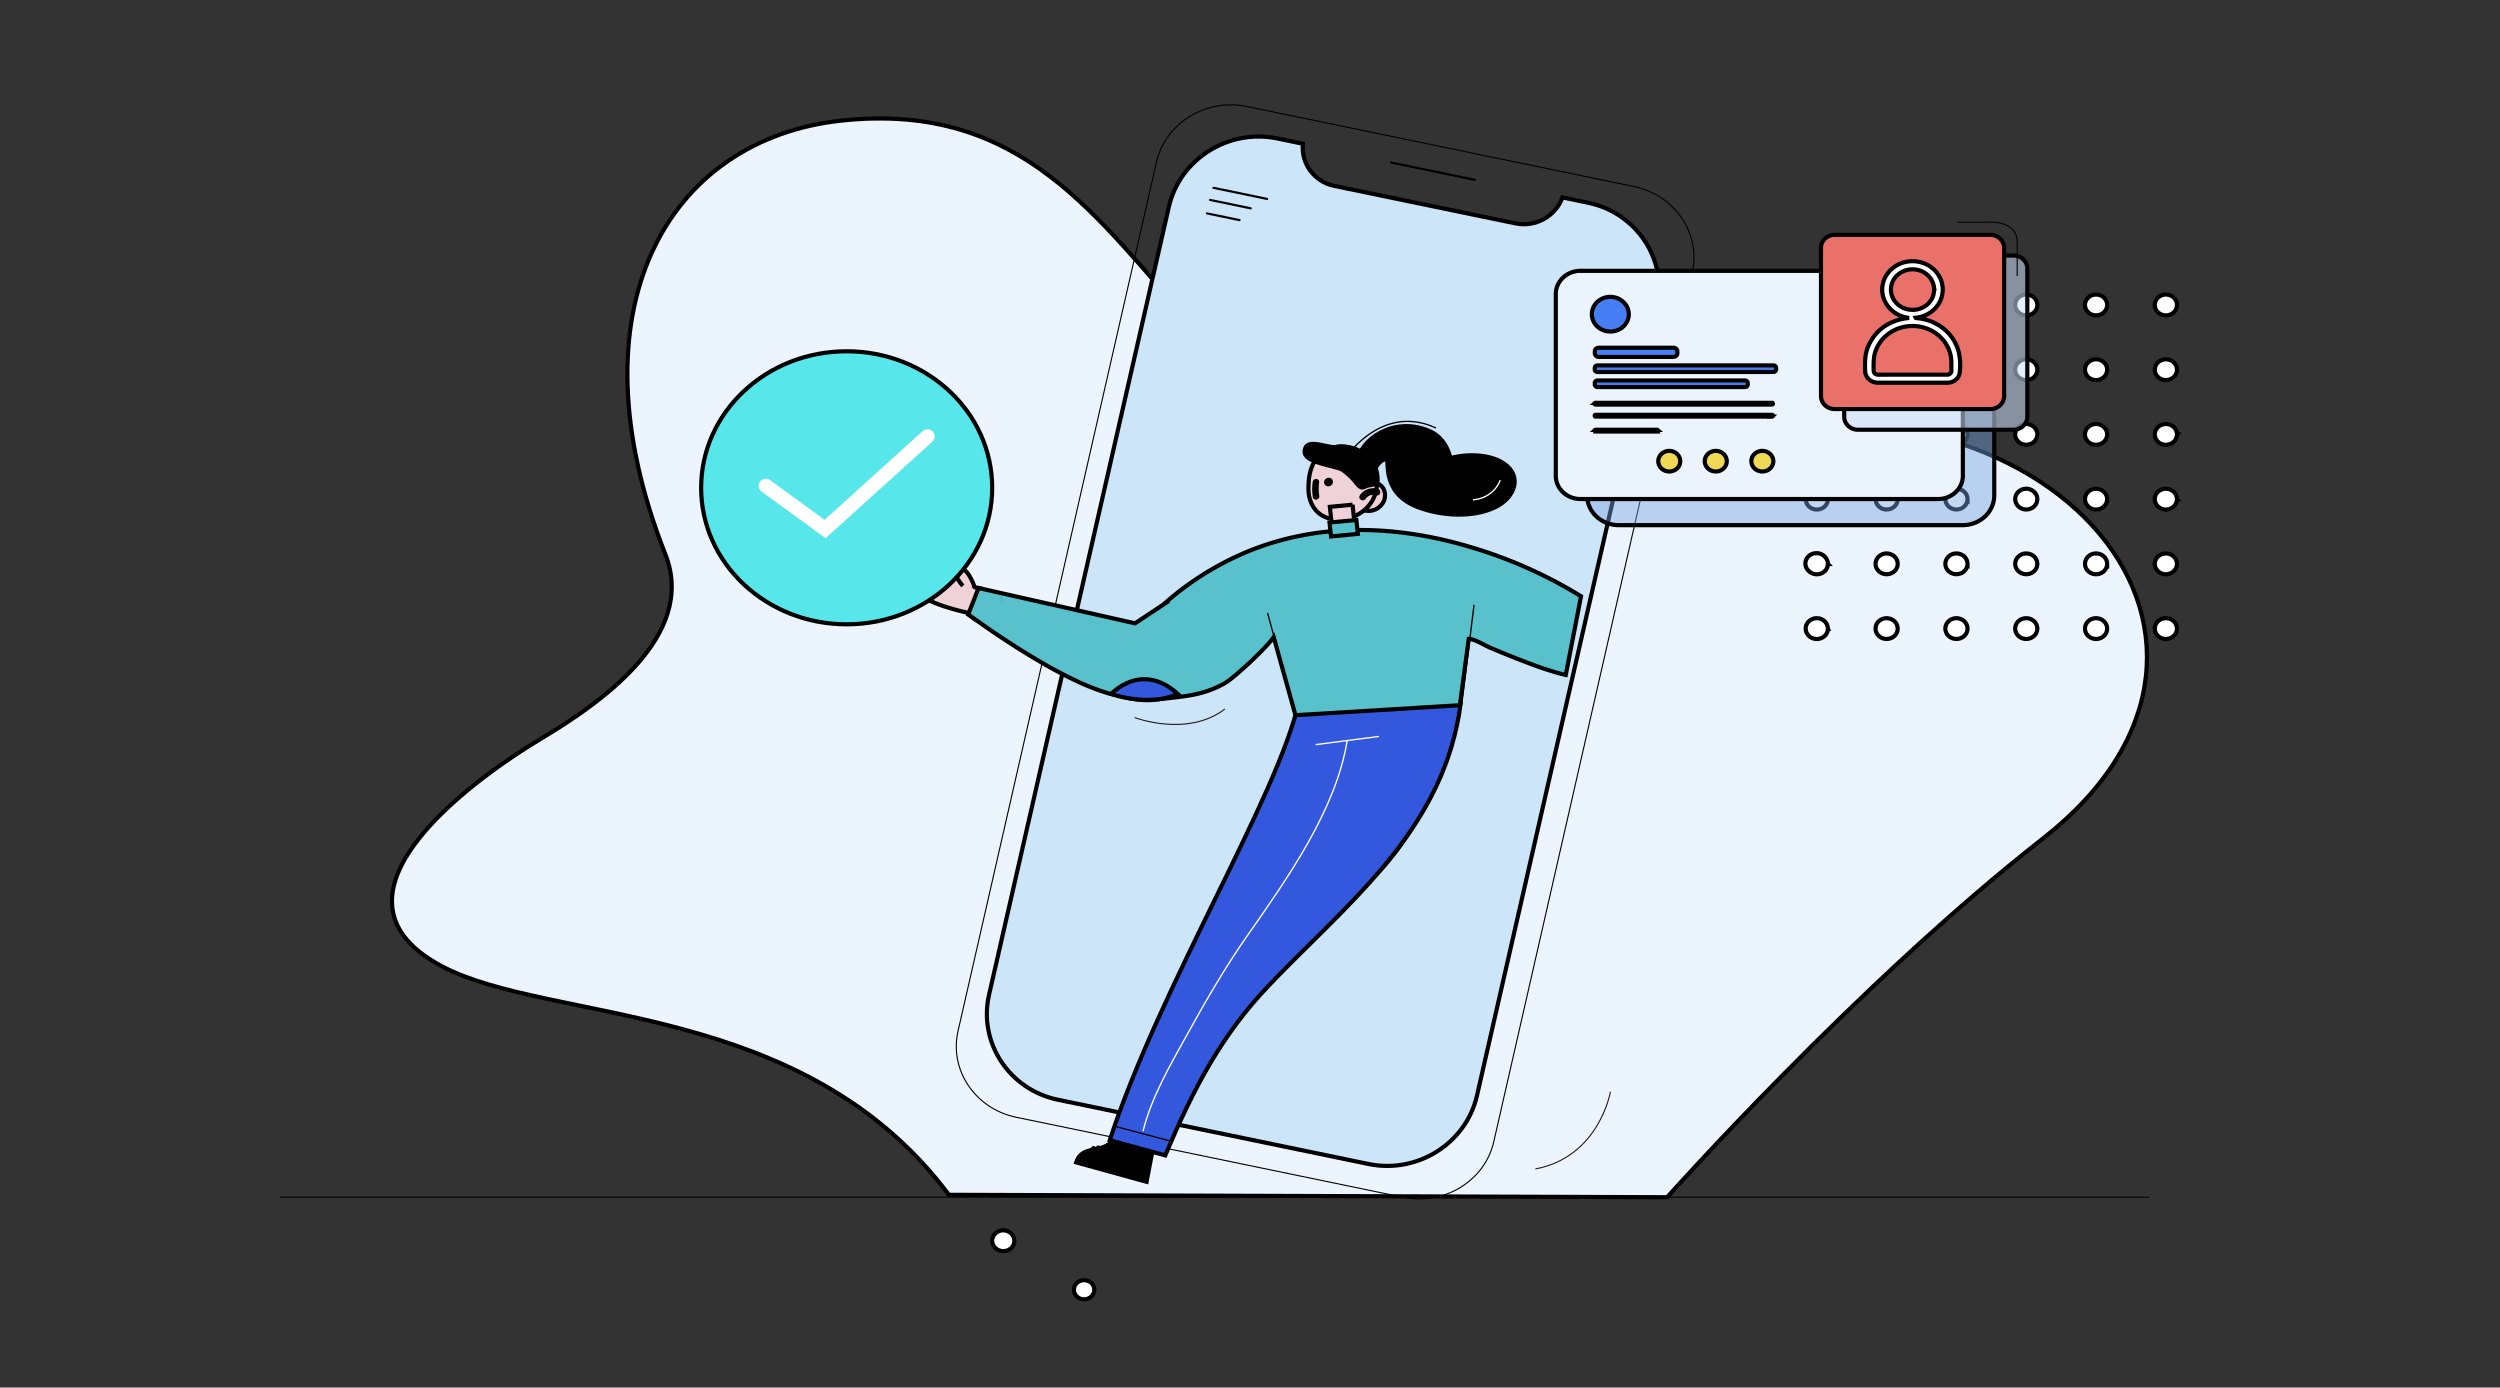 <svg width="600" height="333" xmlns="http://www.w3.org/2000/svg" fill="none">
 <rect width="100%" height="100%" fill="#333333" stroke="none"/>
 <g id="Layer_1">
  <title>Layer 1</title>
  <g stroke="null">
   <path stroke="null" fill="#ECF4FD" d="m129.653,177.395c13.537,-8.085 37.891,-24.44 30.037,-44.353c-23.246,-58.953 0.568,-99.671 42.357,-104.108c87.064,-9.245 71.083,113.823 198.718,77.629c89.231,-25.317 151.471,46.184 89.569,94.655c-44.576,34.883 -90.221,86.115 -90.221,86.115l-172.382,-0.582c-35.108,-46.955 -95.924,-41.078 -121.846,-54.934c-32.389,-17.323 10.706,-46.614 23.781,-54.419"/>
   <g stroke="null" clip-path="url(#svg_95)">
    <path stroke="null" fill="#CDE5F9" d="m180.492,264.784c-9.58,5.438 3.467,22.621 3.467,22.621l-11.104,7.711c-4.322,-1.919 -6.742,-4.23 -8.061,-6.427l-7.804,8.237c-5.406,-0.224 -11.092,-1.902 -13.705,-6.697c-0.825,-1.515 -0.894,-3.492 -0.961,-5.438c-0.087,-2.541 -0.174,-5.031 -1.94,-6.375c-1.436,-1.089 -3.514,-1.554 -5.292,-1.845c-0.923,-0.156 -6.237,-1.018 -6.941,-0.156c3.583,-4.386 -2.753,-1.602 -2.753,-1.602c-2.115,-0.672 -3.018,-4.525 -3.708,-7.476c-0.275,-1.172 -0.516,-2.202 -0.787,-2.832c-0.596,-1.396 -6.081,-10.823 -7.823,-10.228c7.537,-2.58 15.63,-0.798 22.08,3.449c2.735,1.815 4.518,4.303 6.046,7.059c0.173,0.3 0.489,1.031 0.875,1.928c0.978,2.268 2.416,5.596 3.155,5.685c1.092,0.132 11.68,5.756 18.267,9.299c0.112,-0.572 0.238,-0.9 0.238,-0.9c0.805,-2.126 -2.017,-5.609 -2.017,-5.609c-8.125,-6.916 -1.273,-13.515 -1.273,-13.515c2.958,-2.837 1.241,-7.866 -0.967,-10.521c-0.831,-0.998 -2.162,-1.75 -3.506,-2.508c-2.231,-1.258 -4.496,-2.538 -4.584,-5.001c-0.05,-1.376 0.735,-2.559 1.528,-3.75c0.417,-0.628 0.837,-1.258 1.137,-1.922c1.398,-3.113 -0.214,-6.482 -2.697,-8.649a30.727,28.826 0 0 0 -1.639,-1.301c-1.578,-1.195 -3.163,-2.395 -3.743,-4.174c-0.785,-2.412 0.723,-5.101 2.979,-6.467c2.258,-1.365 5.072,-1.648 7.755,-1.547c4.788,0.186 9.671,1.569 13.254,4.565c5.127,4.287 6.88,11.219 6.577,17.647c-0.229,4.815 -0.387,8.252 3.398,11.791c0.438,0.408 0.898,0.81 1.36,1.211c2.357,2.047 4.749,4.127 4.284,7.486c-0.364,2.636 -2.761,4.928 -5.095,6.251z" clip-rule="evenodd" fill-rule="evenodd"/>
    <mask stroke="null" height="57" width="48" y="189" x="60" maskUnits="userSpaceOnUse" id="svg_100">
     <path stroke="null" fill="#CDE5F9" d="m104.213,223.175c-6.27,3.794 2.269,15.782 2.269,15.782l-7.268,5.38c-2.829,-1.339 -4.413,-2.951 -5.276,-4.484l-5.108,5.747c-3.538,-0.156 -7.26,-1.327 -8.97,-4.672c-0.54,-1.057 -0.585,-2.436 -0.629,-3.794c-0.057,-1.773 -0.114,-3.51 -1.27,-4.448c-0.94,-0.76 -2.3,-1.084 -3.464,-1.287c-0.604,-0.109 -4.082,-0.71 -4.543,-0.109c2.345,-3.06 -1.802,-1.118 -1.802,-1.118c-1.384,-0.469 -1.975,-3.157 -2.427,-5.216c-0.18,-0.818 -0.338,-1.536 -0.515,-1.976c-0.39,-0.974 -3.98,-7.551 -5.12,-7.136c4.933,-1.8 10.23,-0.557 14.452,2.406c1.79,1.266 2.957,3.002 3.957,4.925c0.113,0.209 0.32,0.719 0.573,1.345c0.64,1.582 1.581,3.904 2.065,3.966c0.715,0.092 7.645,4.016 11.956,6.488c0.073,-0.399 0.156,-0.628 0.156,-0.628c0.527,-1.483 -1.32,-3.913 -1.32,-3.913c-5.318,-4.825 -0.833,-9.429 -0.833,-9.429c1.936,-1.979 0.812,-5.488 -0.633,-7.34c-0.544,-0.696 -1.415,-1.221 -2.295,-1.75c-1.46,-0.878 -2.943,-1.771 -3,-3.489c-0.033,-0.96 0.481,-1.785 1,-2.616c0.273,-0.438 0.548,-0.878 0.744,-1.341c0.915,-2.172 -0.14,-4.522 -1.765,-6.034a20.111,20.111 0 0 0 -1.073,-0.908c-1.033,-0.834 -2.07,-1.671 -2.45,-2.912c-0.514,-1.683 0.473,-3.559 1.95,-4.512c1.478,-0.952 3.32,-1.15 5.076,-1.079c3.134,0.13 6.33,1.095 8.675,3.185c3.356,2.991 4.503,7.827 4.305,12.312c-0.15,3.359 -0.253,5.757 2.224,8.226c0.287,0.285 0.588,0.565 0.89,0.845c1.543,1.428 3.108,2.879 2.804,5.223c-0.238,1.839 -1.807,3.438 -3.335,4.361z" clip-rule="evenodd" fill-rule="evenodd"/>
    </mask>
    <g stroke="#fff" stroke-miterlimit="10" stroke-width="0.198" mask="url(#svg_100)">
     <path stroke="null" d="m144.785,212.876c1.048,3.82 3.777,6.244 7.079,8.467c2.075,1.403 4.646,2.647 6.179,4.621c2.205,2.867 0.709,5.521 1.031,8.788c0.182,1.823 0.879,3.665 2.293,4.916c5.725,5.078 8.941,9.155 8.062,16.956c-1.209,10.997 -1.931,23.581 9.182,30.774m-65.517,-33.122a28.433,26.674 0 0 1 18.218,11.722c1.838,2.731 2.419,6.115 5.289,8.088c2.869,1.974 6.808,2.402 10.12,3.631c6.092,2.269 10.235,7.994 12.327,13.614"/>
    </g>
   </g>
   <g stroke="null" clip-path="url(#svg_94)">
    <path stroke="null" fill="#CDE5F9" d="m445.112,266.116c8.752,7.915 -16.284,21.86 -16.284,21.86l16.623,11.954c14.6,-3.044 13.301,-13.099 13.301,-13.099c-0.322,-2.44 3.575,-5.487 3.575,-5.487c10.392,-5.484 4.81,-14.014 4.81,-14.014c-2.403,-3.672 0.709,-8.603 3.72,-10.918c1.132,-0.871 2.733,-1.366 4.35,-1.865c2.68,-0.828 5.406,-1.671 6.13,-4.266c0.4,-1.432 -0.124,-2.851 -0.654,-4.286c-0.283,-0.761 -0.565,-1.526 -0.712,-2.3c-0.689,-3.608 1.882,-6.811 5.062,-8.547c0.66,-0.36 1.361,-0.682 2.063,-1.006c1.982,-0.913 3.969,-1.829 5.04,-3.58c1.451,-2.371 0.544,-5.544 -1.496,-7.514c-2.04,-1.971 -4.946,-2.904 -7.815,-3.403c-5.12,-0.886 -10.638,-0.519 -15.196,1.845c-6.527,3.381 -10.154,10.316 -11.488,17.199c-0.976,5.154 -1.705,8.829 -6.619,11.722c-0.573,0.337 -1.167,0.661 -1.763,0.983c-3.014,1.637 -6.07,3.297 -6.44,6.957c-0.29,2.871 1.664,5.835 3.792,7.764zm50.051,-0.288c-11.434,1.221 -34.329,25.991 -34.329,25.991l15.954,10.856c6.42,-1.164 21.851,-9.642 24.068,-15.814c0.703,-1.954 0.411,-4.333 0.124,-6.676c-0.376,-3.056 -0.743,-6.049 1.117,-7.954c1.516,-1.547 3.919,-2.444 5.991,-3.086c1.076,-0.337 7.276,-2.253 8.279,-1.339c-5.12,-4.647 2.995,-2.378 2.995,-2.378c2.406,-1.157 2.758,-5.923 3.027,-9.57c0.105,-1.448 0.2,-2.718 0.403,-3.517c0.455,-1.77 5.241,-13.974 7.436,-13.549c-9.528,-1.83 -18.904,1.648 -25.796,7.805c-2.938,2.624 -4.599,5.9 -5.91,9.454c-0.133,0.364 -0.347,1.224 -0.611,2.292c-0.724,2.92 -1.832,7.39 -2.747,7.486z" clip-rule="evenodd" fill-rule="evenodd"/>
    <mask stroke="null" height="59" width="68" y="191" x="266" maskUnits="userSpaceOnUse" id="svg_99">
     <path stroke="null" fill="#CDE5F9" d="m277.411,224.104c5.728,5.522 -10.658,15.251 -10.658,15.251l10.88,8.34c9.556,-2.124 8.706,-9.139 8.706,-9.139c-0.211,-1.702 2.34,-3.828 2.34,-3.828c6.802,-3.826 3.148,-9.777 3.148,-9.777c-1.573,-2.562 0.464,-6.002 2.435,-7.617c0.741,-0.608 1.789,-0.953 2.847,-1.301c1.754,-0.578 3.538,-1.166 4.012,-2.976c0.262,-0.999 -0.081,-1.989 -0.428,-2.99c-0.185,-0.531 -0.37,-1.065 -0.466,-1.605c-0.451,-2.517 1.232,-4.752 3.313,-5.963c0.432,-0.251 0.891,-0.476 1.35,-0.702c1.297,-0.637 2.598,-1.276 3.299,-2.498c0.95,-1.654 0.356,-3.868 -0.979,-5.242c-1.335,-1.375 -3.237,-2.026 -5.115,-2.374c-3.351,-0.618 -6.963,-0.362 -9.946,1.287c-4.272,2.359 -6.646,7.197 -7.519,11.999c-0.639,3.596 -1.116,6.16 -4.332,8.178c-0.375,0.235 -0.764,0.461 -1.154,0.686c-1.973,1.142 -3.973,2.3 -4.215,4.854c-0.19,2.003 1.089,4.071 2.482,5.417zm32.759,-0.201c-7.484,0.852 -22.469,18.133 -22.469,18.133l10.442,7.574c4.202,-0.812 14.302,-6.727 15.753,-11.033c0.46,-1.363 0.269,-3.023 0.081,-4.658c-0.246,-2.132 -0.486,-4.22 0.731,-5.549c0.992,-1.079 2.565,-1.705 3.921,-2.153c0.704,-0.235 4.762,-1.572 5.419,-0.934c-3.351,-3.242 1.96,-1.659 1.96,-1.659c1.575,-0.807 1.805,-4.132 1.981,-6.677c0.069,-1.01 0.131,-1.896 0.264,-2.454c0.298,-1.235 3.43,-9.749 4.867,-9.453c-6.236,-1.277 -12.373,1.15 -16.884,5.445c-1.923,1.831 -3.01,4.116 -3.868,6.596c-0.087,0.254 -0.227,0.854 -0.4,1.599c-0.474,2.037 -1.199,5.156 -1.798,5.223z" clip-rule="evenodd" fill-rule="evenodd"/>
    </mask>
    <g stroke="#fff" stroke-miterlimit="10" stroke-width="0.198" mask="url(#svg_99)">
     <path stroke="null" d="m496.207,219.217c-2.084,3.804 -5.595,5.759 -9.674,7.37c-2.559,1.013 -5.593,1.736 -7.722,3.494c-3.076,2.541 -2.17,5.672 -3.346,9.076c-0.657,1.891 -1.87,3.679 -3.693,4.693c-7.357,4.088 -11.806,7.676 -12.898,16.128c-1.532,11.918 -7.8,29.117 -21.408,34.241m92.745,-55.429a34.387,32.26 0 0 0 -19.593,17.051c-1.685,3.573 -1.737,7.721 -4.801,10.565c-3.132,2.904 -7.699,4.008 -11.431,6.024c-6.852,3.712 -16.675,15.775 -18.114,22.877"/>
    </g>
   </g>
   <path stroke="#000" stroke-miterlimit="10" stroke-width="0.264" d="m67.106,287.318l448.743,0"/>
   <path stroke="null" fill="#fff" d="m438.697,73.223a2.655,2.491 0 0 1 -3.201,2.409a2.658,2.494 0 0 1 0.541,-4.939a2.683,2.517 0 0 1 2.66,2.53zm16.754,0a2.658,2.494 0 0 1 -5.265,0.434a2.654,2.49 0 0 1 2.608,-2.964a2.669,2.504 0 0 1 2.46,1.567c0.133,0.307 0.199,0.634 0.197,0.963zm16.754,0a2.655,2.491 0 1 1 -1.633,-2.332a2.689,2.523 0 0 1 1.438,1.37c0.133,0.305 0.199,0.631 0.196,0.96l0,0.001zm16.757,0a2.658,2.494 0 1 1 -2.657,-2.53a2.683,2.517 0 0 1 1.887,0.748a2.674,2.508 0 0 1 0.77,1.782zm16.756,0a2.668,2.503 0 0 1 -1.668,2.282a2.658,2.494 0 0 1 -3.445,-3.282a2.665,2.5 0 0 1 2.457,-1.529a2.683,2.517 0 0 1 2.461,1.567c0.131,0.307 0.199,0.634 0.196,0.963zm16.756,0a2.655,2.491 0 0 1 -1.668,2.282a2.658,2.494 0 0 1 -3.444,-3.282a2.651,2.487 0 0 1 4.344,-0.781a2.674,2.508 0 0 1 0.769,1.782zm-83.778,15.534c-0.006,0.492 -0.168,0.97 -0.466,1.376a2.658,2.494 0 1 1 -2.194,-3.906a2.683,2.517 0 0 1 2.66,2.53zm16.754,0a2.666,2.501 0 0 1 -1.668,2.275a2.662,2.497 0 0 1 -2.88,-0.565a2.652,2.488 0 0 1 0.42,-3.823c0.435,-0.272 0.947,-0.417 1.471,-0.417a2.672,2.507 0 0 1 2.46,1.567c0.133,0.305 0.199,0.634 0.197,0.963zm16.754,0a2.649,2.485 0 0 1 -1.661,2.276a2.663,2.498 0 0 1 -2.882,-0.556a2.665,2.5 0 0 1 -0.567,-2.709a2.649,2.485 0 0 1 2.442,-1.538a2.678,2.513 0 0 1 2.657,2.53m16.768,-0.003a2.654,2.49 0 0 1 -4.548,1.71a2.652,2.488 0 0 1 0.42,-3.823c0.435,-0.272 0.947,-0.417 1.471,-0.417a2.686,2.52 0 0 1 1.887,0.748a2.674,2.508 0 0 1 0.77,1.782zm16.756,0a2.672,2.507 0 0 1 -1.668,2.282a2.671,2.505 0 0 1 -2.888,-0.565a2.66,2.495 0 0 1 2.923,-4.049a2.666,2.501 0 0 1 1.438,1.369c0.131,0.305 0.199,0.634 0.196,0.963zm16.756,0a2.658,2.494 0 1 1 -1.633,-2.332a2.689,2.523 0 0 1 1.438,1.369c0.131,0.305 0.199,0.634 0.196,0.963zm-83.778,15.533a2.655,2.491 0 0 1 -4.553,1.719a2.654,2.49 0 0 1 -0.561,-2.715a2.658,2.494 0 0 1 2.454,-1.534a2.686,2.52 0 0 1 2.66,2.53zm16.754,0a2.668,2.503 0 0 1 -1.668,2.276a2.662,2.497 0 0 1 -2.88,-0.565a2.652,2.488 0 0 1 0.42,-3.823c0.435,-0.272 0.947,-0.419 1.471,-0.419a2.668,2.503 0 0 1 1.887,0.75a2.678,2.513 0 0 1 0.77,1.78zm16.754,0a2.654,2.49 0 0 1 -5.263,0.436a2.658,2.494 0 0 1 2.608,-2.966a2.674,2.508 0 0 1 2.46,1.568c0.133,0.305 0.199,0.632 0.196,0.962zm16.757,0a2.655,2.491 0 1 1 -2.657,-2.53a2.68,2.514 0 0 1 2.657,2.53zm16.756,0a2.663,2.498 0 0 1 -4.556,1.719a2.666,2.501 0 0 1 -0.558,-2.718a2.662,2.497 0 0 1 2.457,-1.531a2.68,2.514 0 0 1 2.657,2.53zm16.756,0a2.651,2.487 0 0 1 -1.668,2.282a2.658,2.494 0 1 1 0.035,-4.612a2.669,2.504 0 0 1 1.633,2.331zm-83.778,15.534a2.655,2.491 0 0 1 -4.553,1.719a2.652,2.488 0 0 1 -0.561,-2.715a2.649,2.485 0 0 1 4.342,-0.785c0.498,0.474 0.776,1.115 0.772,1.782zm16.754,0a2.654,2.49 0 0 1 -3.199,2.402a2.657,2.493 0 0 1 0.542,-4.932a2.668,2.503 0 0 1 1.887,0.75a2.663,2.498 0 0 1 0.77,1.78zm16.754,0a2.658,2.494 0 0 1 -4.548,1.711a2.658,2.494 0 0 1 1.893,-4.241a2.674,2.508 0 0 1 2.46,1.568c0.133,0.305 0.199,0.632 0.196,0.962zm16.757,0a2.658,2.494 0 0 1 -3.199,2.402a2.657,2.493 0 0 1 0.542,-4.932a2.68,2.514 0 0 1 2.657,2.53zm16.756,0a2.663,2.498 0 0 1 -3.202,2.409a2.662,2.497 0 0 1 0.545,-4.939a2.68,2.514 0 0 1 2.657,2.53zm16.756,0a2.651,2.487 0 0 1 -1.668,2.282a2.658,2.494 0 1 1 0.035,-4.612a2.669,2.504 0 0 1 1.633,2.331zm-83.778,15.534a2.655,2.491 0 0 1 -4.553,1.719a2.658,2.494 0 1 1 3.781,-3.5c0.498,0.474 0.776,1.115 0.772,1.782zm16.754,0a2.654,2.49 0 0 1 -3.199,2.402a2.657,2.493 0 0 1 0.542,-4.932a2.694,2.527 0 0 1 1.887,0.748a2.669,2.504 0 0 1 0.77,1.782zm16.754,0a2.658,2.494 0 0 1 -4.548,1.711a2.658,2.494 0 0 1 1.893,-4.241a2.7,2.533 0 0 1 1.887,0.748a2.669,2.504 0 0 1 0.769,1.782zm16.757,0a2.658,2.494 0 0 1 -3.199,2.402a2.657,2.493 0 0 1 0.542,-4.932c0.351,0.003 0.7,0.07 1.024,0.198a2.669,2.504 0 0 1 1.633,2.332zm16.756,0a2.663,2.498 0 0 1 -3.202,2.409a2.662,2.497 0 0 1 0.545,-4.939c0.351,0.003 0.7,0.07 1.024,0.198a2.695,2.528 0 0 1 1.438,1.37c0.131,0.305 0.199,0.632 0.196,0.962zm16.756,0a2.651,2.487 0 0 1 -1.668,2.282a2.658,2.494 0 1 1 0.035,-4.614a2.669,2.504 0 0 1 1.633,2.332zm-83.778,15.534a2.674,2.508 0 0 1 -0.463,1.379a2.662,2.497 0 1 1 -2.197,-3.904a2.68,2.514 0 0 1 2.66,2.526zm16.754,0a2.654,2.49 0 0 1 -3.196,2.405a2.666,2.501 0 0 1 -2.069,-1.965a2.658,2.494 0 0 1 2.608,-2.966a2.677,2.511 0 0 1 2.657,2.526zm16.756,0a2.654,2.49 0 0 1 -3.198,2.405a2.654,2.49 0 0 1 -0.93,-4.514c0.435,-0.272 0.947,-0.417 1.471,-0.417a2.677,2.511 0 0 1 2.657,2.526zm16.756,0a2.654,2.49 0 0 1 -3.196,2.405a2.666,2.501 0 0 1 -2.069,-1.965a2.658,2.494 0 0 1 2.608,-2.966a2.677,2.511 0 0 1 2.657,2.526zm16.756,0a2.658,2.494 0 1 1 -2.657,-2.526a2.674,2.508 0 0 1 2.657,2.526zm16.756,0a2.658,2.494 0 1 1 -2.657,-2.526a2.677,2.511 0 0 1 2.657,2.526zm-279.034,146.921a2.649,2.485 0 0 1 -1.667,2.282a2.658,2.494 0 1 1 -0.993,-4.812a2.683,2.517 0 0 1 2.66,2.53zm19.191,11.726a2.44,2.289 0 0 1 -2.92,2.247a2.448,2.296 0 0 1 -1.919,-1.802a2.452,2.3 0 0 1 1.042,-2.352a2.452,2.3 0 0 1 3.085,0.287a2.437,2.286 0 0 1 0.712,1.62z"/>
   <path stroke="#000" stroke-linejoin="round" stroke-linecap="round" stroke-width="0.528" d="m333.876,39.012l20.094,4.157"/>
   <path stroke="#000" stroke-miterlimit="10" stroke-width="0.264" d="m336.776,287.356l-92.89,-19.21c-9.812,-2.027 -16.096,-11.345 -13.963,-20.663l47.644,-208.635c2.133,-9.337 11.903,-15.315 21.714,-13.287l92.895,19.21c9.806,2.03 16.09,11.343 13.958,20.662l-47.644,208.635c-2.133,9.337 -11.891,15.315 -21.714,13.288z"/>
   <path stroke="null" fill="#CDE5F9" d="m381.152,48.658l-6.156,-1.276c-1.612,4.472 -6.417,7.235 -11.25,6.234l-43.533,-9.001c-4.837,-0.998 -8.018,-5.414 -7.514,-10.111l-6.159,-1.276c-11.69,-2.415 -23.379,4.951 -26.002,16.372l-43.174,189.175c-2.608,11.421 4.836,22.743 16.525,25.162l74.571,15.426c11.688,2.419 23.378,-4.946 26.002,-16.37l43.206,-189.172c2.608,-11.421 -4.837,-22.747 -16.527,-25.162"/>
   <mask stroke="null" height="173" width="106" y="61" x="141" maskUnits="userSpaceOnUse" id="svg_97">
    <path stroke="null" fill="#CDE5F9" d="m235.548,72.39l-4.029,-0.89c-1.055,3.12 -4.2,5.048 -7.363,4.349l-28.493,-6.28c-3.166,-0.696 -5.248,-3.777 -4.918,-7.054l-4.031,-0.89c-7.651,-1.685 -15.302,3.454 -17.019,11.422l-28.258,131.982c-1.707,7.968 3.165,15.867 10.816,17.555l48.808,10.762c7.65,1.688 15.301,-3.451 17.019,-11.421l28.279,-131.98c1.707,-7.968 -3.166,-15.87 -10.817,-17.555"/>
   </mask>
   <g stroke="null" mask="url(#svg_97)">
    <path stroke="null" fill="#58C1CC" d="m379.449,143.108a106.494,99.906 0 0 0 -26.345,-11.761c-15.066,-4.532 -34.794,-6.902 -54.135,1.213a70.917,66.53 0 0 0 -19.729,12.507l-6.834,4.532l-37.553,-8.478l-2.486,6.314s21.194,15.823 34.297,19.119c3.326,0.84 7.034,1.823 10.603,1.376c6.64,-0.826 11.268,-0.849 16.805,-4.033c1.904,-1.097 9.445,-7.928 11.612,-10.978l5.225,18.724l39.461,-2.392l2.122,-15.92c1.531,0.06 3.862,1.59 5.285,2.182c1.71,0.71 3.415,1.432 5.144,2.108c4.16,1.631 8.451,3.353 12.858,4.369c0.88,0.215 6.463,1.529 6.884,0.784l3.977,-10.726l1.099,-4.443l-8.292,-4.496z"/>
    <mask stroke="null" height="32" width="102" y="127" x="138" maskUnits="userSpaceOnUse" id="svg_98">
     <path stroke="null" fill="#58C1CC" d="m234.433,138.285a69.702,69.702 0 0 0 -17.243,-8.205c-9.861,-3.162 -22.773,-4.815 -35.432,0.846a46.416,46.416 0 0 0 -12.913,8.726l-4.473,3.162l-24.579,-5.915l-1.627,4.405s13.872,11.039 22.448,13.339c2.177,0.586 4.604,1.272 6.94,0.96c4.346,-0.576 7.375,-0.592 10.999,-2.814c1.246,-0.765 6.182,-5.531 7.6,-7.659l3.42,13.063l25.828,-1.669l1.389,-11.107c1.002,0.042 2.528,1.109 3.459,1.522c1.119,0.495 2.235,0.999 3.367,1.471c2.723,1.138 5.531,2.339 8.416,3.048c0.576,0.15 4.23,1.067 4.506,0.547l2.603,-7.483l0.719,-3.1l-5.427,-3.137z"/>
    </mask>
    <g stroke="null" fill="#69DDE2" mask="url(#svg_98)">
     <path stroke="null" d="m242.488,133.833a1.765,1.655 0 1 0 0,-3.311a1.765,1.655 0 0 0 0,3.311zm14.415,0a1.765,1.655 0 1 0 0,-3.311a1.765,1.655 0 0 0 0,3.311zm14.409,0a1.765,1.655 0 1 0 0,-3.311a1.765,1.655 0 0 0 0,3.311zm14.415,0a1.765,1.655 0 1 0 0,-3.311a1.765,1.655 0 0 0 0,3.311zm14.411,0a1.765,1.655 0 1 0 -0.002,-3.312a1.765,1.655 0 0 0 0.002,3.312zm14.414,0a1.765,1.655 0 1 0 0,-3.311a1.765,1.655 0 0 0 0,3.311zm14.411,0a1.765,1.655 0 1 0 0,-3.311a1.765,1.655 0 0 0 0,3.311zm14.415,0a1.765,1.655 0 1 0 0,-3.311a1.765,1.655 0 0 0 0,3.311zm14.411,0a1.765,1.655 0 1 0 -0.002,-3.311a1.765,1.655 0 0 0 0.002,3.311zm14.414,0a1.765,1.655 0 1 0 0,-3.311a1.765,1.655 0 0 0 0,3.311zm14.415,0a1.765,1.655 0 1 0 0,-3.311a1.765,1.655 0 0 0 0,3.311zm-144.13,11.584a1.765,1.655 0 1 0 0,-3.311a1.765,1.655 0 0 0 0,3.311zm14.415,0a1.765,1.655 0 1 0 0,-3.311a1.765,1.655 0 0 0 0,3.311zm14.409,0a1.765,1.655 0 1 0 0,-3.311a1.765,1.655 0 0 0 0,3.311zm14.415,0a1.765,1.655 0 1 0 0,-3.311a1.765,1.655 0 0 0 0,3.311zm14.411,0a1.765,1.655 0 1 0 -0.002,-3.312a1.765,1.655 0 0 0 0.002,3.312zm14.414,0a1.765,1.655 0 1 0 0,-3.311a1.765,1.655 0 0 0 0,3.311zm14.411,0a1.765,1.655 0 1 0 0,-3.311a1.765,1.655 0 0 0 0,3.311zm14.415,0a1.765,1.655 0 1 0 0,-3.311a1.765,1.655 0 0 0 0,3.311zm14.411,0a1.765,1.655 0 1 0 -0.002,-3.311a1.765,1.655 0 0 0 0.002,3.311zm14.414,0a1.765,1.655 0 1 0 0,-3.311a1.765,1.655 0 0 0 0,3.311zm14.415,0a1.765,1.655 0 1 0 0,-3.311a1.765,1.655 0 0 0 0,3.311zm-144.13,11.578a1.765,1.655 0 1 0 0,-3.311a1.765,1.655 0 0 0 0,3.311zm14.415,0a1.765,1.655 0 1 0 0,-3.311a1.765,1.655 0 0 0 0,3.311zm14.409,0a1.765,1.655 0 1 0 0,-3.311a1.765,1.655 0 0 0 0,3.311zm14.415,0a1.765,1.655 0 1 0 0,-3.311a1.765,1.655 0 0 0 0,3.311zm14.411,0a1.765,1.655 0 1 0 -0.002,-3.312a1.765,1.655 0 0 0 0.002,3.312zm14.414,0a1.765,1.655 0 1 0 0,-3.311a1.765,1.655 0 0 0 0,3.311zm14.411,0a1.765,1.655 0 1 0 0,-3.311a1.765,1.655 0 0 0 0,3.311zm14.415,0a1.765,1.655 0 1 0 0,-3.311a1.765,1.655 0 0 0 0,3.311zm14.411,0a1.765,1.655 0 1 0 -0.002,-3.311a1.765,1.655 0 0 0 0.002,3.311zm14.414,0a1.765,1.655 0 1 0 0,-3.311a1.765,1.655 0 0 0 0,3.311zm14.415,0a1.765,1.655 0 1 0 0,-3.311a1.765,1.655 0 0 0 0,3.311zm-144.13,11.583a1.765,1.655 0 1 0 0,-3.311a1.765,1.655 0 0 0 0,3.311zm14.415,0a1.765,1.655 0 1 0 0,-3.311a1.765,1.655 0 0 0 0,3.311zm14.409,0a1.765,1.655 0 1 0 0,-3.311a1.765,1.655 0 0 0 0,3.311zm14.415,0a1.765,1.655 0 1 0 0,-3.311a1.765,1.655 0 0 0 0,3.311zm14.411,0a1.765,1.655 0 1 0 -0.002,-3.312a1.765,1.655 0 0 0 0.002,3.312zm14.414,0a1.765,1.655 0 1 0 0,-3.311a1.765,1.655 0 0 0 0,3.311zm14.411,0a1.765,1.655 0 1 0 0,-3.311a1.765,1.655 0 0 0 0,3.311zm14.415,0a1.765,1.655 0 1 0 0,-3.311a1.765,1.655 0 0 0 0,3.311zm14.411,0a1.765,1.655 0 1 0 -0.002,-3.311a1.765,1.655 0 0 0 0.002,3.311zm14.414,0a1.765,1.655 0 1 0 0,-3.311a1.765,1.655 0 0 0 0,3.311zm14.415,0a1.765,1.655 0 1 0 0,-3.311a1.765,1.655 0 0 0 0,3.311z"/>
    </g>
    <path stroke="null" fill="#0A42BF" d="m389.664,240.112l-3.205,6.267l-0.383,0.761l-3.688,7.274s-52.967,-25.363 -57.161,-51.369c-3.699,-22.803 -0.959,-39.931 -0.959,-39.931l21.333,3.191c9.708,4.266 11.771,16.502 9.399,29.167c-1.699,9.062 -0.949,17.884 2.192,21.801c7.237,9.056 32.473,22.84 32.473,22.84z"/>
   </g>
   <path stroke="null" fill="#000" d="m267.297,273.449c-2.694,3.702 -7.531,1.045 -9.027,5.521l16.901,4.664l1.659,-8.66l-9.534,-1.525z"/>
   <path stroke="null" fill="#3458DD" d="m311.809,168.127c-5.14,23.194 -33.234,68.119 -45.472,105.527l13.321,3.642c6.781,-16.069 13.495,-28.842 24.724,-40.639c1.317,-1.399 2.66,-2.756 4.012,-4.127c17.954,-18.135 38.373,-35.259 42.137,-63.457l-38.722,-0.946z"/>
   <path stroke="null" fill="#fff" d="m264.286,278.415a19.136,17.953 0 0 0 -1.705,-2.798c-0.144,-0.196 -0.402,0.06 -0.258,0.257c0.633,0.853 1.183,1.756 1.645,2.7c0.108,0.232 0.426,0.06 0.318,-0.159zm1.008,-0.621c-0.516,-0.77 -1.036,-1.538 -1.555,-2.303c-0.134,-0.205 -0.403,0.043 -0.269,0.242l1.551,2.305c0.154,0.201 0.408,-0.043 0.273,-0.244z"/>
   <path stroke="null" fill="#EFD1D8" d="m325.256,121.518c2.828,1.866 5.318,1.148 6.58,-0.737c1.169,-1.753 0.576,-4.663 -2.133,-4.942a6.897,6.47 0 0 0 -3.241,0.466c-0.523,0.453 -0.989,0.96 -1.392,1.511c-0.814,1.124 -1.401,2.657 0.185,3.702z"/>
   <path stroke="null" fill="#EFD1D8" d="m323.719,124.334c-6.264,1.516 -9.768,-2.28 -9.693,-7.227c0.029,-2.197 0.278,-4.571 1.555,-6.454a7.557,7.089 0 0 1 5.056,-3.371c4.503,-0.724 8.842,2.517 9.693,7.227l0,0.047a9.173,8.606 0 0 1 -6.611,9.778z"/>
   <path stroke="null" fill="#000" d="m326.781,119.163a3.241,3.04 0 0 1 3.763,-1.347c0.387,0.116 0.254,0.699 -0.139,0.583a2.605,2.444 0 0 0 -3.057,1.039c-0.209,0.327 -0.776,0.052 -0.567,-0.275zm0.741,-2.326a1.12,1.051 0 0 1 -0.761,0.145c-0.686,-0.201 -1.228,-1.086 -1.661,-1.577a15.807,14.829 0 0 0 -2.859,-2.62c-1.416,-0.97 -9.12,-1.688 -9.12,-4.277c0,-3.777 5.367,-0.886 7.515,-1.226c4.503,-0.724 10.577,2.243 9.94,8.738c0,0.14 -1.152,0.3 -1.271,0.323a11.441,10.733 0 0 0 -1.319,0.284a5.225,4.902 0 0 0 -0.466,0.211z"/>
   <path stroke="null" fill="#000" d="m330.006,112.387c-1.893,-1.031 -1.745,-1.254 -4.026,-1.757c0.07,-4.687 8.451,-11.123 17.294,-7.079c3.975,1.833 4.732,6.105 4.826,6.407c4.13,-1.161 9.473,-0.9 12.684,1.175c4.687,3.026 2.914,8.29 -1.988,10.627c-5.338,2.56 -12.869,2.108 -18.536,-0.06c-8.978,-3.437 -6.681,-11.326 -7.526,-11.452c-1.068,-0.168 -2.197,1.366 -2.729,2.14z"/>
   <path stroke="null" fill="#EFD1D8" d="m324.608,121.122l-5.444,0.517l0.752,6.982l5.445,-0.516l-0.753,-6.983z"/>
   <path stroke="#000" stroke-miterlimit="10" stroke-width="0.325" d="m323.123,109.656a22.032,20.669 0 0 1 2.486,-2.905c3.435,-3.419 10.229,-8.128 19.022,-4.015"/>
   <path stroke="null" fill="#010344" d="m319.201,116.067c0.243,-0.205 0.28,-0.539 0.081,-0.745c-0.199,-0.206 -0.556,-0.209 -0.799,-0.004c-0.243,0.205 -0.28,0.539 -0.081,0.745c0.199,0.208 0.556,0.209 0.799,0.004zm-3.624,3.148a12.861,12.066 0 0 1 -0.035,-3.497c0.05,-0.34 0.617,-0.335 0.567,0a12.36,11.596 0 0 0 0.031,3.363c0.055,0.331 -0.507,0.462 -0.562,0.135z"/>
   <path stroke="null" fill="#EFD1D8" d="m236.3,142.498s-15.19,-11.369 -17.607,-4.248c0,0 -3.931,5.219 15.32,9.201l2.287,-4.952z"/>
   <path stroke="null" fill="#58C1CC" d="m353.104,131.348a106.494,99.906 0 0 1 26.345,11.761l-3.668,18.881c-4.408,-1.016 -8.698,-2.738 -12.858,-4.369c-1.73,-0.677 -3.435,-1.399 -5.144,-2.108c-1.422,-0.592 -3.754,-2.121 -5.285,-2.182l-2.122,15.92l-39.461,2.392l-5.225,-18.724c-2.166,3.05 -9.708,9.881 -11.612,10.978c-5.537,3.185 -10.165,3.208 -16.805,4.033c-3.569,0.447 -7.277,-0.536 -10.603,-1.376c-13.103,-3.297 -34.297,-19.119 -34.297,-19.119l2.486,-6.314l37.553,8.478l6.834,-4.532a70.917,66.53 0 0 1 19.729,-12.507c19.341,-8.114 39.069,-5.745 54.135,-1.213z"/>
   <mask stroke="null" height="32" width="102" y="127" x="138" maskUnits="userSpaceOnUse" id="svg_96">
    <path stroke="null" fill="#58C1CC" d="m234.433,138.285a69.702,69.702 0 0 0 -17.243,-8.205c-9.861,-3.162 -22.773,-4.815 -35.432,0.846a46.416,46.416 0 0 0 -12.913,8.726l-4.473,3.162l-24.579,-5.915l-1.627,4.405s13.872,11.039 22.448,13.339c2.177,0.586 4.604,1.272 6.94,0.96c4.346,-0.576 7.375,-0.592 10.999,-2.814c1.246,-0.765 6.182,-5.531 7.6,-7.659l3.42,13.063l25.828,-1.669l1.389,-11.107c1.002,0.042 2.528,1.109 3.459,1.522c1.119,0.495 2.235,0.999 3.367,1.471c2.723,1.138 5.531,2.339 8.416,3.048c0.576,0.15 4.23,1.067 4.506,0.547l2.603,-7.483l0.719,-3.1l-5.427,-3.137z"/>
   </mask>
   <g stroke="null" fill="#69DDE2" mask="url(#svg_96)">
    <path stroke="null" d="m242.488,133.833a1.765,1.655 0 1 0 0,-3.311a1.765,1.655 0 0 0 0,3.311zm14.415,0a1.765,1.655 0 1 0 0,-3.311a1.765,1.655 0 0 0 0,3.311zm14.409,0a1.765,1.655 0 1 0 0,-3.311a1.765,1.655 0 0 0 0,3.311zm14.415,0a1.765,1.655 0 1 0 0,-3.311a1.765,1.655 0 0 0 0,3.311zm14.411,0a1.765,1.655 0 1 0 -0.002,-3.312a1.765,1.655 0 0 0 0.002,3.312zm14.414,0a1.765,1.655 0 1 0 0,-3.311a1.765,1.655 0 0 0 0,3.311zm14.411,0a1.765,1.655 0 1 0 0,-3.311a1.765,1.655 0 0 0 0,3.311zm14.415,0a1.765,1.655 0 1 0 0,-3.311a1.765,1.655 0 0 0 0,3.311zm14.411,0a1.765,1.655 0 1 0 -0.002,-3.311a1.765,1.655 0 0 0 0.002,3.311zm14.414,0a1.765,1.655 0 1 0 0,-3.311a1.765,1.655 0 0 0 0,3.311zm14.415,0a1.765,1.655 0 1 0 0,-3.311a1.765,1.655 0 0 0 0,3.311zm-144.13,11.584a1.765,1.655 0 1 0 0,-3.311a1.765,1.655 0 0 0 0,3.311zm14.415,0a1.765,1.655 0 1 0 0,-3.311a1.765,1.655 0 0 0 0,3.311zm14.409,0a1.765,1.655 0 1 0 0,-3.311a1.765,1.655 0 0 0 0,3.311zm14.415,0a1.765,1.655 0 1 0 0,-3.311a1.765,1.655 0 0 0 0,3.311zm14.411,0a1.765,1.655 0 1 0 -0.002,-3.312a1.765,1.655 0 0 0 0.002,3.312zm14.414,0a1.765,1.655 0 1 0 0,-3.311a1.765,1.655 0 0 0 0,3.311zm14.411,0a1.765,1.655 0 1 0 0,-3.311a1.765,1.655 0 0 0 0,3.311zm14.415,0a1.765,1.655 0 1 0 0,-3.311a1.765,1.655 0 0 0 0,3.311zm14.411,0a1.765,1.655 0 1 0 -0.002,-3.311a1.765,1.655 0 0 0 0.002,3.311zm14.414,0a1.765,1.655 0 1 0 0,-3.311a1.765,1.655 0 0 0 0,3.311zm14.415,0a1.765,1.655 0 1 0 0,-3.311a1.765,1.655 0 0 0 0,3.311zm-144.13,11.578a1.765,1.655 0 1 0 0,-3.311a1.765,1.655 0 0 0 0,3.311zm14.415,0a1.765,1.655 0 1 0 0,-3.311a1.765,1.655 0 0 0 0,3.311zm14.409,0a1.765,1.655 0 1 0 0,-3.311a1.765,1.655 0 0 0 0,3.311zm14.415,0a1.765,1.655 0 1 0 0,-3.311a1.765,1.655 0 0 0 0,3.311zm14.411,0a1.765,1.655 0 1 0 -0.002,-3.312a1.765,1.655 0 0 0 0.002,3.312zm14.414,0a1.765,1.655 0 1 0 0,-3.311a1.765,1.655 0 0 0 0,3.311zm14.411,0a1.765,1.655 0 1 0 0,-3.311a1.765,1.655 0 0 0 0,3.311zm14.415,0a1.765,1.655 0 1 0 0,-3.311a1.765,1.655 0 0 0 0,3.311zm14.411,0a1.765,1.655 0 1 0 -0.002,-3.311a1.765,1.655 0 0 0 0.002,3.311zm14.414,0a1.765,1.655 0 1 0 0,-3.311a1.765,1.655 0 0 0 0,3.311zm-129.714,11.583a1.765,1.655 0 1 0 0,-3.311a1.765,1.655 0 0 0 0,3.311zm14.415,0a1.765,1.655 0 1 0 0,-3.311a1.765,1.655 0 0 0 0,3.311zm14.409,0a1.765,1.655 0 1 0 0,-3.311a1.765,1.655 0 0 0 0,3.311zm14.415,0a1.765,1.655 0 1 0 0,-3.311a1.765,1.655 0 0 0 0,3.311zm14.411,0a1.765,1.655 0 1 0 -0.002,-3.312a1.765,1.655 0 0 0 0.002,3.312zm14.414,0a1.765,1.655 0 1 0 0,-3.311a1.765,1.655 0 0 0 0,3.311zm14.411,0a1.765,1.655 0 1 0 0,-3.311a1.765,1.655 0 0 0 0,3.311zm14.415,0a1.765,1.655 0 1 0 0,-3.311a1.765,1.655 0 0 0 0,3.311zm14.411,0a1.765,1.655 0 1 0 -0.002,-3.311a1.765,1.655 0 0 0 0.002,3.311zm14.414,0a1.765,1.655 0 1 0 0,-3.311a1.765,1.655 0 0 0 0,3.311zm14.415,0a1.765,1.655 0 1 0 0,-3.311a1.765,1.655 0 0 0 0,3.311z"/>
   </g>
   <path stroke="null" fill="#EFD1D8" d="m231.07,140.614s-3.221,-3.601 -0.84,-4.197c0,0 1.879,-0.677 3.763,4.723"/>
   <path stroke="#000" stroke-miterlimit="10" stroke-width="0.325" d="m231.07,140.614s-3.221,-3.601 -0.84,-4.197c0,0 1.879,-0.677 3.763,4.723"/>
   <path stroke="null" fill="#58C1CC" d="m325.528,124.794l-6.444,0.611l0.359,3.34l6.444,-0.611l-0.359,-3.34z"/>
   <path stroke="#000" stroke-miterlimit="10" stroke-width="0.325" d="m281.109,273.91l-13.683,-3.641"/>
   <path stroke="#fff" stroke-miterlimit="10" stroke-width="0.325" d="m315.756,178.708l15.19,-1.964m-7.615,0.983c-2.724,16.787 -14.515,33.314 -24.157,47.098c-5.245,7.504 -9.827,15.469 -14.236,23.424c-4.072,7.349 -8.619,15.113 -10.612,23.246"/>
   <path stroke="#000" stroke-miterlimit="10" stroke-width="0.325" d="m342.97,192.147s-5.725,12.077 -14.469,19.906"/>
   <path stroke="null" fill="#3458DD" d="m266.666,166.573s7.251,-7.978 15.98,-0.052c-0.009,0 -5.641,3.236 -15.98,0.052z"/>
   <path stroke="#000" stroke-miterlimit="10" stroke-width="0.325" d="m304.223,147.137l6.677,24.524m42.87,-26.505l-2.952,23.964"/>
   <path stroke="#fff" stroke-miterlimit="10" stroke-width="0.325" d="m360.054,115.218a7.464,7.002 0 0 1 -6.522,4.729"/>
   <path stroke="#221715" stroke-miterlimit="10" stroke-width="0.264" d="m272.314,172.211s12.646,4.859 21.659,-2.05"/>
   <path stroke="#000" stroke-linejoin="round" stroke-linecap="round" stroke-width="0.528" d="m291.231,45.077l12.871,2.663m-13.693,0.242l9.758,2.018m-10.496,1.214l7.816,1.615"/>
   <path stroke="#221715" stroke-miterlimit="10" stroke-width="0.264" d="m386.503,261.998s-2.628,15.636 -18.013,18.552"/>
   <path stroke="null" fill="#79A4E2" d="m472.763,71.248l-84.313,0a7.59,7.121 0 0 0 -7.537,7.185l0,40.424a7.574,7.105 0 0 0 2.18,5.058a7.598,7.128 0 0 0 5.357,2.126l82.632,0a7.593,7.124 0 0 0 7.538,-7.184l0,-42.081a5.864,5.501 0 0 0 -5.858,-5.528z" opacity="0.44"/>
   <path stroke="null" fill="#EBF4FD" d="m465.19,119.765l-85.909,0a5.919,5.553 0 0 1 -5.888,-5.604l0,-43.555a5.943,5.576 0 0 1 1.707,-3.946a5.928,5.561 0 0 1 4.182,-1.658l85.909,0a5.931,5.564 0 0 1 5.893,5.604l0,43.555a5.983,5.613 0 0 1 -0.435,2.134a5.943,5.576 0 0 1 -5.457,3.47z"/>
   <path stroke="null" fill="#467EF6" d="m390.909,75.465a4.432,4.158 0 1 1 -4.434,-4.215a4.454,4.178 0 0 1 4.107,2.609c0.22,0.512 0.332,1.056 0.327,1.607z"/>
   <path stroke="null" fill="#EFD853" d="m403.26,110.716a2.636,2.473 0 0 1 -3.176,2.391a2.646,2.483 0 0 1 -2.055,-1.954a2.645,2.481 0 0 1 2.591,-2.948a2.66,2.495 0 0 1 2.64,2.511zm11.164,0a2.646,2.483 0 0 1 -1.656,2.265a2.643,2.48 0 0 1 -3.577,-1.83a2.643,2.48 0 0 1 2.597,-2.946a2.658,2.494 0 0 1 2.636,2.511zm11.178,0a2.643,2.48 0 0 1 -1.655,2.265a2.648,2.484 0 0 1 -2.866,-0.56a2.636,2.473 0 0 1 -0.553,-2.696a2.643,2.48 0 0 1 2.438,-1.519a2.663,2.498 0 0 1 2.636,2.511z"/>
   <path stroke="null" fill="#467EF6" d="m401.628,85.66l-17.946,0a0.938,0.88 0 0 1 -0.926,-0.881l0,-0.439a0.937,0.879 0 0 1 0.926,-0.88l17.966,0a0.94,0.881 0 0 1 0.927,0.88l0,0.424a0.943,0.884 0 0 1 -0.927,0.881m17.146,7.248l-35.386,0a0.651,0.611 0 0 1 -0.258,-0.05a0.689,0.646 0 0 1 -0.414,-0.589l0,-0.307a0.648,0.608 0 0 1 0.049,-0.242a0.714,0.669 0 0 1 0.145,-0.208a0.698,0.655 0 0 1 0.478,-0.189l35.386,0a0.677,0.635 0 0 1 0.669,0.639l0,0.307a0.672,0.631 0 0 1 -0.669,0.639zm6.808,-3.615l-42.195,0a0.678,0.636 0 0 1 -0.672,-0.639l0,-0.307a0.657,0.616 0 0 1 0.194,-0.45a0.678,0.636 0 0 1 0.478,-0.189l42.195,0a0.688,0.645 0 0 1 0.478,0.189a0.675,0.634 0 0 1 0.196,0.45l0,0.307a0.689,0.646 0 0 1 -0.196,0.45a0.692,0.649 0 0 1 -0.478,0.189zm-0.278,7.816l-42.408,0a0.182,0.171 0 0 1 -0.182,-0.171l0,-0.083c0,-0.044 0.02,-0.087 0.053,-0.12a0.185,0.173 0 0 1 0.128,-0.049l42.408,0a0.179,0.168 0 0 1 0.177,0.169l0,0.083a0.183,0.172 0 0 1 -0.177,0.171zm0,2.89l-42.408,0a0.188,0.176 0 0 1 -0.182,-0.175l0,-0.083a0.183,0.172 0 0 1 0.053,-0.12a0.186,0.175 0 0 1 0.128,-0.05l42.408,0a0.183,0.172 0 0 1 0.177,0.171l0,0.083a0.183,0.172 0 0 1 -0.05,0.122a0.171,0.161 0 0 1 -0.058,0.037a0.176,0.165 0 0 1 -0.069,0.016zm-27.614,3.58l-14.794,0a0.182,0.171 0 0 1 -0.182,-0.171l0,-0.083c0,-0.046 0.02,-0.089 0.053,-0.122a0.183,0.172 0 0 1 0.128,-0.052l14.794,0c0.047,0 0.093,0.02 0.128,0.052a0.186,0.175 0 0 1 0.052,0.122l0,0.083a0.176,0.165 0 0 1 -0.053,0.12a0.18,0.169 0 0 1 -0.127,0.05z"/>
   <path stroke="null" fill="#CCDDF8" d="m483.266,103.138l-37.37,0a3.326,3.12 0 0 1 -3.288,-3.132l0,-35.547a3.322,3.116 0 0 1 3.288,-3.129l37.37,0a3.325,3.119 0 0 1 3.289,3.13l0,35.545a3.325,3.119 0 0 1 -3.289,3.132z" opacity="0.55"/>
   <path stroke="null" fill="#EA706A" d="m477.701,98.176l-37.374,0a3.318,3.113 0 0 1 -3.289,-3.13l0,-35.547a3.323,3.118 0 0 1 3.289,-3.13l37.374,0a3.325,3.119 0 0 1 3.289,3.132l0,35.545a3.322,3.116 0 0 1 -3.289,3.13z"/>
   <path stroke="#000" stroke-miterlimit="10" stroke-width="0.264" d="m469.636,53.331l7.332,0s6.796,-0.679 7.155,4.425l0,8.514"/>
   <path stroke="null" fill="#57E6EA" d="m203.199,149.839c19.289,0 34.927,-14.67 34.927,-32.766c0,-18.097 -15.638,-32.766 -34.927,-32.766s-34.927,14.669 -34.927,32.766c0,18.096 15.638,32.766 34.927,32.766z"/>
   <path stroke="#fff" stroke-linecap="round" stroke-miterlimit="10" stroke-width="3.43" d="m183.802,116.616l14.226,10.349l24.571,-22.227"/>
   <path stroke="null" fill="#fff" d="m458.208,76.305a7.285,6.834 0 0 1 -5.462,-3.343a7.114,6.674 0 0 1 -0.854,-4.856a7.262,6.813 0 0 1 9.146,-5.144a7.254,6.805 0 0 1 -1.282,13.301a0.153,0.143 0 0 0 0.058,0.066c0.026,0.014 0.057,0.023 0.087,0.021a11.291,10.592 0 0 1 10.243,8.368c0.324,1.562 0.387,3.162 0.185,4.741a2.926,2.745 0 0 1 -2.82,2.387l-16.676,0a3.056,2.867 0 0 1 -3.115,-2.17a2.098,1.968 0 0 1 -0.086,-0.417c-0.055,-2.136 -0.121,-4.276 0.807,-6.3c1.645,-3.565 4.498,-5.73 8.562,-6.5c0.391,-0.06 0.793,-0.109 1.209,-0.155zm0.807,13.614l8.223,0a0.985,0.924 0 0 0 1.092,-1.041l0,-1.823a9.56,8.968 0 0 0 -0.435,-2.719a9.335,8.758 0 0 0 -15.208,-3.79a9.328,8.751 0 0 0 -2.898,5.06c-0.118,1.059 -0.156,2.123 -0.113,3.185c0,0.791 0.351,1.135 1.21,1.135l8.13,-0.007zm5.179,-20.421a5.186,4.865 0 1 0 -5.192,4.87a5.137,4.819 0 0 0 4.807,-3.01c0.257,-0.596 0.383,-1.233 0.373,-1.876l0.012,0.016z"/>
   <defs stroke="null" transform="translate(-10.667 -9.333) translate(-70.667 -32) translate(118.44 0) translate(0 10.5) translate(148.44 66.5) scale(1.444 1.353) translate(-148.44 -66.5) translate(53.849 25.492) scale(1.058 1.059) translate(-53.849 -25.492)">
    <clipPath stroke="null" id="svg_95">
     <path stroke="null" d="m107.773,165.5l48,0l0,52l-48,0l0,-52z" transform="translate(-10.667 -9.333)" fill="#fff"/>
    </clipPath>
    <clipPath stroke="null" id="svg_94">
     <path stroke="null" d="m314.773,169.5l66,0l0,48l-66,0l0,-48z" transform="translate(-10.667 -9.333)" fill="#fff"/>
    </clipPath>
   </defs>
  </g>
 </g>

</svg>